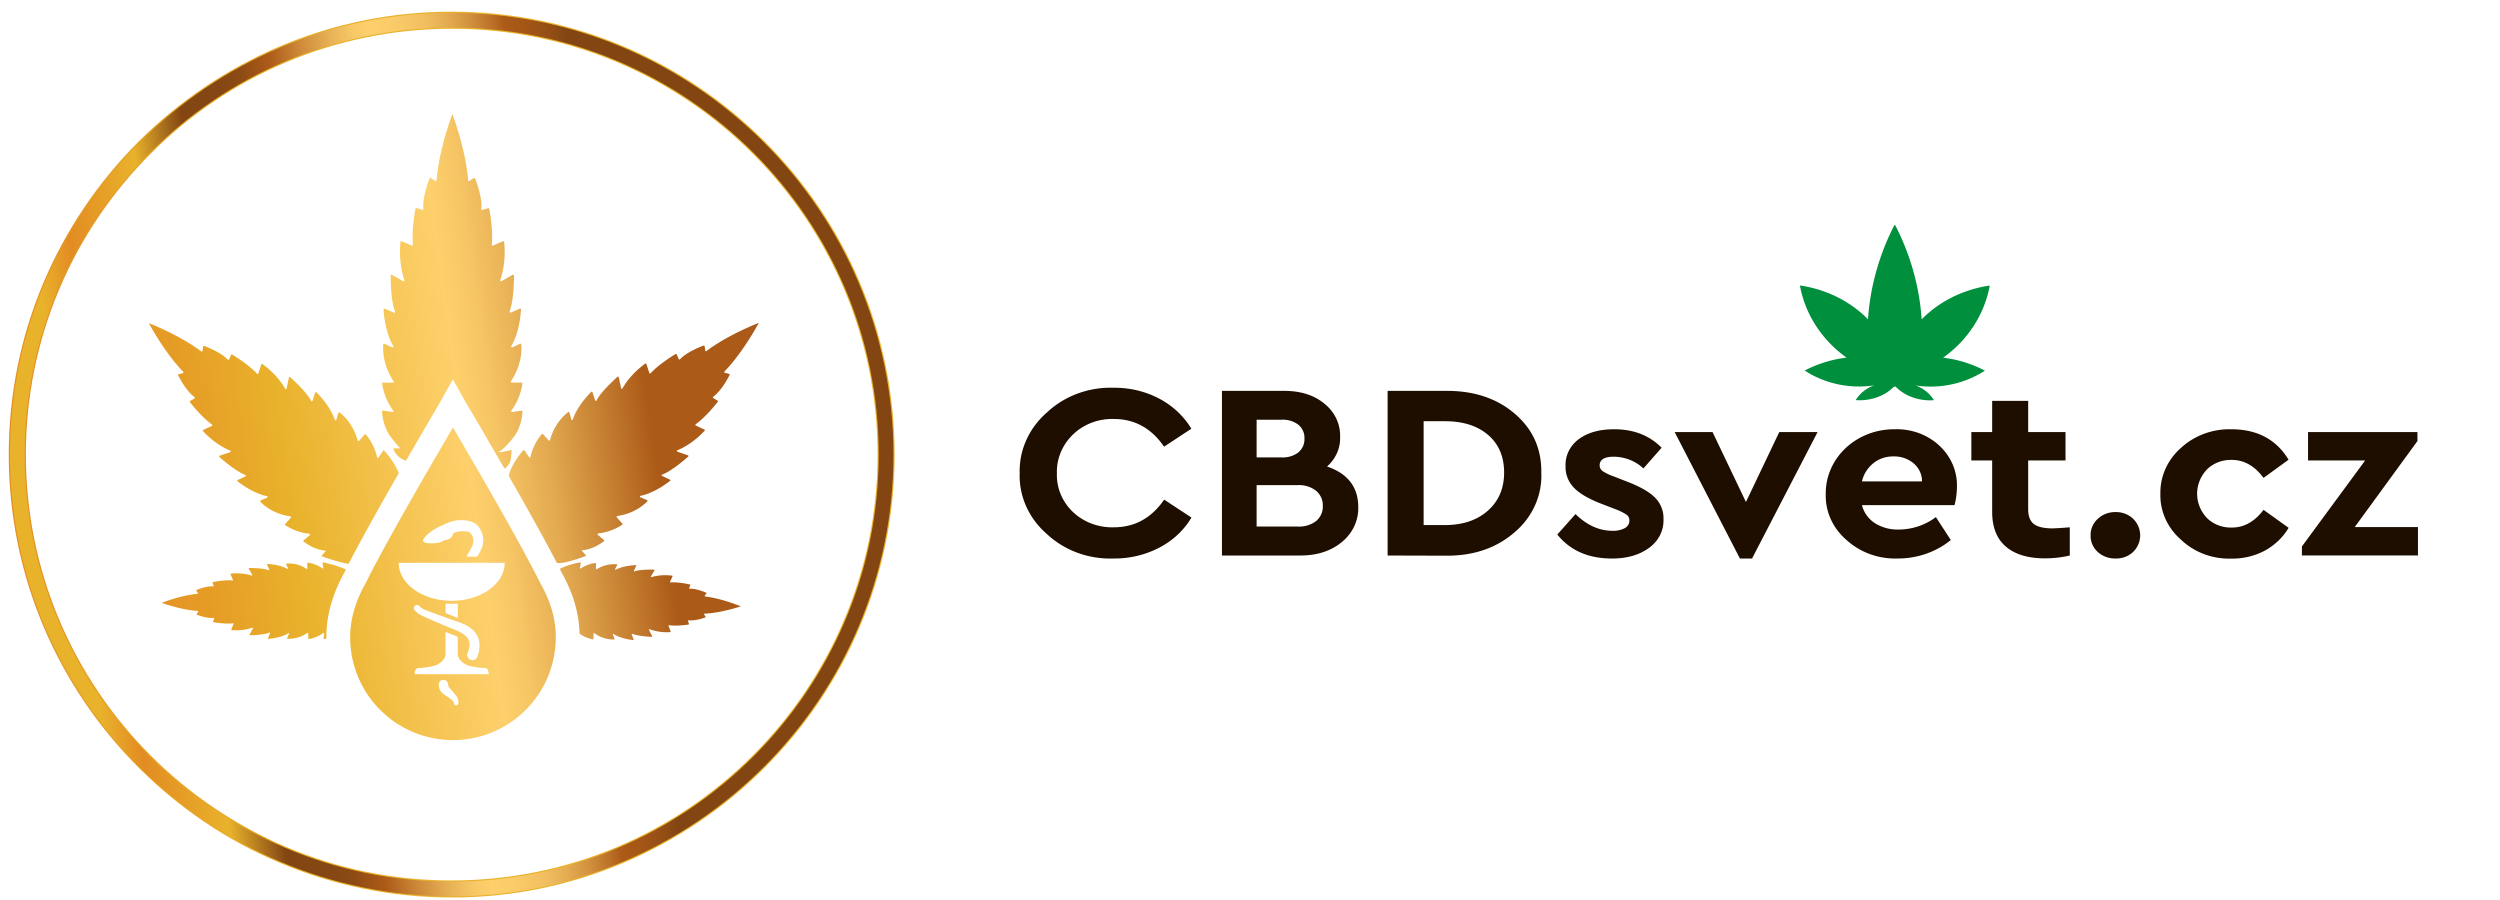 <?xml version="1.0" encoding="utf-8"?>
<svg width="300" height="108" viewBox="14.963 28.678 332.917 119.702" preserveAspectRatio="xMidYMid meet" xmlns="http://www.w3.org/2000/svg" xmlns:xlink="http://www.w3.org/1999/xlink">
  <defs>
    <linearGradient id="Degradado_sin_nombre_4" y1="378.08" x2="756.21" y2="378.08" gradientUnits="userSpaceOnUse">
      <stop offset="0" stop-color="#e28c23"/>
      <stop offset="0.05" stop-color="#e49525"/>
      <stop offset="0.17" stop-color="#e7a528"/>
      <stop offset="0.3" stop-color="#e8af2a"/>
      <stop offset="0.47" stop-color="#e9b22b"/>
    </linearGradient>
    <linearGradient id="Nueva_muestra_de_degradado_4" x1="53.96" y1="423.79" x2="547.49" y2="354.19" gradientUnits="userSpaceOnUse">
      <stop offset="0" stop-color="#e9b22b"/>
      <stop offset="0.06" stop-color="#e28c23"/>
      <stop offset="0.13" stop-color="#e6a027"/>
      <stop offset="0.19" stop-color="#e9b22b"/>
      <stop offset="0.28" stop-color="#834613"/>
      <stop offset="0.35" stop-color="#854713"/>
      <stop offset="0.39" stop-color="#8d4b14"/>
      <stop offset="0.41" stop-color="#9b5115"/>
      <stop offset="0.44" stop-color="#ac5a17"/>
      <stop offset="0.5" stop-color="#cf8c3b"/>
      <stop offset="0.55" stop-color="#e8b156"/>
      <stop offset="0.59" stop-color="#f7c866"/>
      <stop offset="0.62" stop-color="#fdd06c"/>
      <stop offset="0.66" stop-color="#facc69"/>
      <stop offset="0.71" stop-color="#f2c061"/>
      <stop offset="0.75" stop-color="#e5ad53"/>
      <stop offset="0.79" stop-color="#d2923f"/>
      <stop offset="0.83" stop-color="#ba6f26"/>
      <stop offset="0.85" stop-color="#ac5a17"/>
      <stop offset="0.88" stop-color="#a55716"/>
      <stop offset="0.93" stop-color="#914d14"/>
      <stop offset="0.95" stop-color="#834613"/>
    </linearGradient>
    <linearGradient id="Безымянный_градиент_13" x1="57.85" y1="438.37" x2="551.39" y2="368.77" gradientUnits="userSpaceOnUse">
      <stop offset="0" stop-color="#e9b22b"/>
      <stop offset="0.06" stop-color="#e28c23"/>
      <stop offset="0.24" stop-color="#e6a027"/>
      <stop offset="0.37" stop-color="#e9b22b"/>
      <stop offset="0.68" stop-color="#fdd06c"/>
      <stop offset="0.73" stop-color="#f6c564"/>
      <stop offset="0.82" stop-color="#e2a84f"/>
      <stop offset="0.93" stop-color="#c1792d"/>
      <stop offset="1" stop-color="#ac5a17"/>
    </linearGradient>
    <linearGradient id="Безымянный_градиент_13-2" x1="75.64" y1="564.54" x2="569.18" y2="494.94" xlink:href="#Безымянный_градиент_13"/>
    <linearGradient id="Безымянный_градиент_13-3" x1="51.08" y1="390.35" x2="544.61" y2="320.74" xlink:href="#Безымянный_градиент_13"/>
    <linearGradient id="Безымянный_градиент_13-4" x1="70.49" y1="528.02" x2="564.03" y2="458.42" xlink:href="#Безымянный_градиент_13"/>
    <linearGradient id="Безымянный_градиент_13-5" x1="36.94" y1="290.12" x2="530.48" y2="220.52" xlink:href="#Безымянный_градиент_13"/>
    <linearGradient id="Безымянный_градиент_13-6" x1="260.81" y1="520.75" x2="441.16" y2="495.31" xlink:href="#Безымянный_градиент_13"/>
    <linearGradient id="Безымянный_градиент_13-7" x1="344.13" y1="509.46" x2="358.1" y2="507.49" xlink:href="#Безымянный_градиент_13"/>
    <linearGradient id="Безымянный_градиент_13-8" x1="279.09" y1="518.94" x2="423.19" y2="498.62" xlink:href="#Безымянный_градиент_13"/>
    <linearGradient id="Безымянный_градиент_13-9" x1="71.1" y1="532.32" x2="564.64" y2="462.72" xlink:href="#Безымянный_градиент_13"/>
  </defs>
  <g id="Слой_2" data-name="Слой 2" transform="matrix(0.156, 0, 0, 0.156, 16.13, 30.16)" style="">
    <g id="Слой_1-2" data-name="Слой 1">
      <path class="cls-1" d="M378.1,1C170.18,1,1,170.14,1,378.06s169.18,377.1,377.1,377.1S755.21,586,755.21,378.06,586,1,378.1,1Zm0,741.61c-201,0-364.5-163.52-364.5-364.55S177.12,13.56,378.1,13.56s364.55,163.52,364.55,364.5S579.13,742.61,378.1,742.61Z" style="fill: none; stroke: url(#Degradado_sin_nombre_4); stroke-miterlimit: 10; stroke-width: 2px;"/>
      <path class="cls-2" d="M378.1,755.18C170.17,755.18,1,586,1,378.08S170.17,1,378.1,1,755.2,170.15,755.2,378.08,586,755.18,378.1,755.18Zm0-741.62c-201,0-364.52,163.52-364.52,364.52S177.1,742.61,378.1,742.61,742.63,579.08,742.63,378.08,579.1,13.56,378.1,13.56Z" style="fill: url(#Nueva_muestra_de_degradado_4);"/>
      <path class="cls-3" d="M493,464.46l-4.11-4.64c9.41-.61,17-6.12,19.18-7.84a.67.67,0,0,0,0-1l-5.28-4.47a.66.66,0,0,1,.41-1.16A46.48,46.48,0,0,0,523.65,438a.64.64,0,0,0,.12-1L519,431.62a.68.68,0,0,1,.43-1.1c14.87-2.15,23.34-10.11,25.61-12.53a.65.65,0,0,0-.22-1.06l-5.67-2.41a.66.66,0,0,1,.14-1.25c11.17-2.21,22.12-10.33,25.19-12.72a.66.66,0,0,0-.14-1.11l-6.59-3.09a.66.66,0,0,1,.07-1.22c7.56-2.73,19-12.5,22.17-15.31a.65.65,0,0,0-.21-1.12l-9-3.07a.67.67,0,0,1,0-1.26c12-4.88,20.92-14.14,23.24-16.69a.65.65,0,0,0-.22-1l-7.29-3.4a.65.65,0,0,1-.09-1.13c8.35-6,16.79-16.52,18.82-19.14a.65.65,0,0,0-.18-1l-3.72-2.21a.65.65,0,0,1,0-1.11c6.64-4.74,12.53-15.64,14-18.57a.67.67,0,0,0-.43-.95l-3.67-.93a.66.66,0,0,1-.3-1.1c16.16-16.69,28.92-40.74,29.32-41.49-.79.29-26.2,10.05-44.75,24.08a.64.64,0,0,1-1-.42l-.5-3.77a.64.64,0,0,0-.88-.52c-3.07,1.13-14.61,5.68-20.13,11.69a.66.66,0,0,1-1.11-.14l-1.72-4a.67.67,0,0,0-1-.29c-2.83,1.71-14.34,8.82-21.25,16.38a.66.66,0,0,1-1.12-.24l-2.49-7.64a.66.66,0,0,0-1-.35c-2.82,2-13.07,9.75-19.37,21.05a.67.67,0,0,1-1.24-.15l-2-9.31a.65.65,0,0,0-1.07-.35c-3.18,2.84-14.26,13-17.89,20.19a.66.66,0,0,1-1.22-.09l-2.26-6.94a.65.65,0,0,0-1.09-.25c-2.75,2.75-12.11,12.66-15.66,23.47a.66.66,0,0,1-1.26,0l-1.7-5.9a.66.66,0,0,0-1-.36c-2.67,2-11.6,9.42-15.55,23.91a.66.66,0,0,1-1.13.29L456,360.57a.65.65,0,0,0-1,0A46.17,46.17,0,0,0,445.33,380a.68.68,0,0,1-1.22.27l-3.79-5.78a.66.66,0,0,0-1-.11c-2,1.94-10.75,12.7-12.51,22v0c22.07,38.47,34.29,61.13,41,74.06C473.32,472.14,493,464.46,493,464.46Z" style="fill: url(#Безымянный_градиент_13);"/>
      <path class="cls-4" d="M624.86,507.62s-15.87-6.75-30.45-8.4a.43.43,0,0,1-.29-.67l1.38-1.92a.41.41,0,0,0-.16-.63c-1.87-.81-9-3.75-14.06-3.39a.42.42,0,0,1-.43-.56l.92-2.55a.42.42,0,0,0-.31-.54c-2-.46-10.21-2.2-16.57-1.76a.4.4,0,0,1-.41-.57l2.15-4.6a.39.39,0,0,0-.3-.57,42.52,42.52,0,0,0-17.73,1.2.41.41,0,0,1-.48-.61l3.09-5.1a.41.41,0,0,0-.34-.64c-2.64-.08-12-.24-16.68,1.45a.41.41,0,0,1-.51-.56l1.94-4.14a.41.41,0,0,0-.37-.6c-2.41.08-10.87.52-17.1,3.92a.4.4,0,0,1-.55-.54l1.76-3.45a.42.42,0,0,0-.31-.61A27.29,27.29,0,0,0,501.83,476a.41.41,0,0,1-.64-.35l.16-4.58a.4.4,0,0,0-.45-.42,28.63,28.63,0,0,0-12.7,4.67.42.42,0,0,1-.66-.39l.77-4.29a.4.4,0,0,0-.41-.49c-1.6,0-12.25,2.41-17.49,5.57.43.84.83,1.63,1.19,2.37,10.12,18.13,15.15,35,15.65,52.89a28.87,28.87,0,0,0,11.33,4.82.41.41,0,0,0,.49-.4l.16-4.56a.42.42,0,0,1,.66-.32,27,27,0,0,0,16.88,5.38.41.41,0,0,0,.36-.57l-1.51-3.56a.41.41,0,0,1,.59-.52c6,3.84,14.37,4.9,16.77,5.14a.42.42,0,0,0,.42-.58l-1.66-4.27a.41.41,0,0,1,.56-.52c4.58,2,13.9,2.53,16.54,2.62a.41.41,0,0,0,.39-.59l-2.74-5.32a.42.42,0,0,1,.53-.57,42.68,42.68,0,0,0,17.6,2.46A.43.43,0,0,0,565,529l-1.83-4.72a.4.4,0,0,1,.45-.55c6.3.89,14.61-.26,16.64-.56a.43.43,0,0,0,.34-.54l-.72-2.6a.41.41,0,0,1,.47-.52c5,.71,12.34-1.71,14.26-2.39a.41.41,0,0,0,.21-.61l-1.24-2a.41.41,0,0,1,.33-.63C608.54,513.22,624.86,507.62,624.86,507.62Z" style="fill: url(#Безымянный_градиент_13-2);"/>
      <path class="cls-5" d="M320.49,374.72a.66.66,0,0,0-1,.1l-3.79,5.79a.67.67,0,0,1-1.22-.26,46.54,46.54,0,0,0-9.68-19.46.68.68,0,0,0-1,0L299,366.31a.68.68,0,0,1-1.15-.3c-3.94-14.49-12.86-21.94-15.54-23.9a.66.66,0,0,0-1,.34l-1.7,5.93a.66.66,0,0,1-1.26,0c-3.56-10.81-12.91-20.72-15.66-23.45a.65.65,0,0,0-1.09.25l-2.27,6.93a.66.66,0,0,1-1.22.07c-3.62-7.16-14.7-17.34-17.88-20.16a.66.66,0,0,0-1.09.34l-2,9.3a.66.66,0,0,1-1.24.16c-6.3-11.29-16.56-19.05-19.37-21a.66.66,0,0,0-1,.34l-2.5,7.65a.65.65,0,0,1-1.11.23c-6.93-7.58-18.42-14.69-21.27-16.37a.64.64,0,0,0-.94.28L188,296.86a.66.66,0,0,1-1.1.16c-5.51-6-17.05-10.55-20.14-11.7a.66.66,0,0,0-.88.54l-.49,3.75a.65.65,0,0,1-1,.43c-18.55-14-43.95-23.79-44.74-24.08.39.76,13.14,24.8,29.32,41.5a.66.66,0,0,1-.31,1.09l-3.68.94a.64.64,0,0,0-.41.93c1.51,2.93,7.4,13.84,14,18.58a.66.66,0,0,1,0,1.12l-3.71,2.19a.66.66,0,0,0-.18,1c2,2.61,10.46,13.18,18.81,19.13a.66.66,0,0,1-.09,1.15L166,357a.65.65,0,0,0-.2,1c2.32,2.55,11.26,11.8,23.22,16.7a.66.66,0,0,1,0,1.25l-9,3.06a.66.66,0,0,0-.22,1.13c3.2,2.8,14.62,12.59,22.18,15.31a.66.66,0,0,1,.07,1.23l-6.61,3.07a.66.66,0,0,0-.12,1.13c3,2.38,14,10.48,25.19,12.71a.66.66,0,0,1,.12,1.26l-5.65,2.4a.65.65,0,0,0-.22,1.06c2.26,2.42,10.74,10.38,25.61,12.53a.67.67,0,0,1,.41,1.1l-4.8,5.44a.67.67,0,0,0,.13,1,46.4,46.4,0,0,0,20.49,7.27.66.66,0,0,1,.39,1.17l-5.28,4.47a.68.68,0,0,0,0,1c2.17,1.72,9.77,7.24,19.18,7.85l-4.13,4.61s14.65,5.37,23.36,6.59c6.71-13.05,19.37-36.56,42.84-77.46C329.84,385.49,322.19,376.39,320.49,374.72Z" style="fill: url(#Безымянный_градиент_13-3);"/>
      <path class="cls-6" d="M267.84,470.58l.67,4.29a.42.42,0,0,1-.67.39,28.52,28.52,0,0,0-12.59-4.95.4.4,0,0,0-.46.41l.07,4.58a.42.42,0,0,1-.65.34,27,27,0,0,0-17.13-4.54.41.41,0,0,0-.32.59l1.69,3.48a.42.42,0,0,1-.58.54c-6.14-3.53-14.59-4.18-17-4.29a.41.41,0,0,0-.39.58l1.86,4.18a.42.42,0,0,1-.54.56c-4.65-1.8-14-1.85-16.64-1.82a.42.42,0,0,0-.34.63l3,5.15a.42.42,0,0,1-.5.62,42.93,42.93,0,0,0-17.69-1.6.41.41,0,0,0-.32.59l2.05,4.61a.43.43,0,0,1-.42.6c-6.34-.6-14.6,1-16.61,1.38a.42.42,0,0,0-.32.54l.86,2.57a.41.41,0,0,1-.43.55c-5-.48-12.24,2.3-14.15,3.07a.45.45,0,0,0-.18.63l1.35,2a.4.4,0,0,1-.31.64c-14.59,1.35-30.61,7.74-30.61,7.74s16.18,6,30.81,6.92a.4.4,0,0,1,.33.62l-1.3,2a.43.43,0,0,0,.2.63c1.92.71,9.19,3.3,14.22,2.69a.4.4,0,0,1,.45.52l-.77,2.6a.42.42,0,0,0,.32.54c2,.36,10.31,1.69,16.64.94a.41.41,0,0,1,.44.55l-1.94,4.69a.42.42,0,0,0,.34.57,43,43,0,0,0,17.65-2.06.41.41,0,0,1,.52.57l-2.86,5.25a.43.43,0,0,0,.38.62c2.64,0,12-.34,16.59-2.28a.41.41,0,0,1,.54.54l-1.74,4.24a.4.4,0,0,0,.41.57c2.39-.18,10.83-1.05,16.86-4.75a.41.41,0,0,1,.59.52l-1.59,3.53a.41.41,0,0,0,.35.58,26.94,26.94,0,0,0,17-5,.42.42,0,0,1,.66.34l.06,4.56a.42.42,0,0,0,.48.41,28.41,28.41,0,0,0,12.45-5.31.41.41,0,0,1,.66.38l-.56,4.32a.43.43,0,0,0,.45.47,17.76,17.76,0,0,0,1.94-.23c0-.36,0-.72,0-1.08,0-18.71,5-36.5,15.68-55.95l1-1.94c-6.07-3.12-18-6-19.47-6.07A.41.41,0,0,0,267.84,470.58Z" style="fill: url(#Безымянный_градиент_13-4);"/>
      <path class="cls-7" d="M327.47,341.7l-7.92-1.13a.76.76,0,0,0-.88.79c.16,3.14,1.22,13.8,7.92,22.3,0,0,3.32,4.47,7.6,9.12h-6a16.07,16.07,0,0,0,10.92,10.5q10-17.31,22.41-38.51l5.91-10.06,11.65-20.79,11.67,20.79,6.05,10.06c10,17.05,18.76,32.14,26.41,45.42a18.07,18.07,0,0,0,3.77-3.95c2.18-2.91,2.19-11.85,2.19-12.13,0,0-14.11,3.43-10,1.13s11.49-11.58,11.49-11.58c6.7-8.5,7.76-19.16,7.92-22.3a.74.74,0,0,0-.88-.79l-7.92,1.13a.76.76,0,0,1-.7-1.22,52.82,52.82,0,0,0,9.43-23,.76.76,0,0,0-.76-.86h-8.4a.76.76,0,0,1-.61-1.19c9.52-14.33,9.14-27.6,8.78-31.37a.76.76,0,0,0-1.09-.61l-6.43,3a.77.77,0,0,1-1-1.08c6.66-11.2,8-26.7,8.31-31.11a.75.75,0,0,0-1.06-.74l-7.73,3.3a.76.76,0,0,1-1-1c3.43-8.53,3.75-25.68,3.77-30.55a.78.78,0,0,0-1.15-.66L420.62,230a.76.76,0,0,1-1.08-.94c4.94-13.93,3.79-28.56,3.36-32.48a.76.76,0,0,0-1.06-.61l-8.56,3.67a.74.74,0,0,1-1-.78c1.24-11.65-1.44-26.86-2.14-30.55a.78.78,0,0,0-1-.6l-4.76,1.51a.75.75,0,0,1-1-.83c1-9.24-3.95-22.55-5.31-26a.78.78,0,0,0-1.15-.34l-3.63,2.42a.75.75,0,0,1-1.18-.57C390,117,378.66,87.38,378.66,87.38S367.29,117,365.19,143.85a.75.75,0,0,1-1.18.57L360.38,142a.76.76,0,0,0-1.13.34c-1.38,3.5-6.3,16.81-5.31,26a.76.76,0,0,1-1,.83l-4.76-1.51a.78.78,0,0,0-1,.6c-.7,3.69-3.37,18.9-2.13,30.55a.75.75,0,0,1-1.05.78L335.48,196a.75.75,0,0,0-1.06.61c-.45,3.92-1.6,18.55,3.36,32.48a.77.77,0,0,1-1.1.94l-9.57-5.37a.76.76,0,0,0-1.13.66c0,4.87.32,22,3.75,30.55a.75.75,0,0,1-1,1l-7.74-3.3a.75.75,0,0,0-1.06.74c.27,4.41,1.67,19.91,8.31,31.11a.76.76,0,0,1-1,1.08l-6.43-3a.77.77,0,0,0-1.1.61c-.34,3.77-.73,17,8.8,31.37a.76.76,0,0,1-.63,1.19h-8.38a.78.78,0,0,0-.78.86,52.82,52.82,0,0,0,9.43,23A.76.76,0,0,1,327.47,341.7Z" style="fill: url(#Безымянный_градиент_13-5);"/>
      <path class="cls-8" d="M351,508.07l0-.07h0l0,.06Z" style="fill: url(#Безымянный_градиент_13-6);"/>
      <path class="cls-9" d="M351.12,508.47h0v0Z" style="fill: url(#Безымянный_градиент_13-7);"/>
      <path class="cls-10" d="M351.17,508.9l0-.17v-.1c0,.1,0,.2,0,.3Z" style="fill: url(#Безымянный_градиент_13-8);"/>
      <path class="cls-11" d="M379.26,355.07h-.15c-48.69,83-67.36,118.37-74.32,132.47-8,14.54-13.35,29.42-13.35,46.51a87.75,87.75,0,0,0,175.5,0c0-17.09-5-31.67-13.35-46.51C446.63,473.44,428,438.11,379.26,355.07Zm-25.6,96c1.7-4.42,9.76-9.92,16.53-12.63l1.92-.95c1-.49,2.05-.95,3.2-1.4a31.26,31.26,0,0,1,3.55-1.15,29.66,29.66,0,0,1,14.74,0l.92.27.45.15.57.21a11.11,11.11,0,0,1,2.21,1.1,13.17,13.17,0,0,1,3.39,3.1,16,16,0,0,1,2.16,3.58c.27.61.52,1.23.74,1.86s.37,1.17.57,2.07a11.91,11.91,0,0,1,.23,1.24c.06.46.11.91.15,1.38a18,18,0,0,1,0,2.75,16.93,16.93,0,0,1-1.31,5.44,46.34,46.34,0,0,1-2.12,4.23c-.57,1-1.13,1.94-1.76,2.91H391c.18-1.6.9-2.22,1.51-3.23l.06-.09c.64-1.06,1.33-2.28,1.92-3.43s1.05-2.14,1.46-3.16a9.14,9.14,0,0,0,.64-2.67,8.64,8.64,0,0,0,0-2,4.4,4.4,0,0,0-.11-.74c0-.18-.12-.52-.12-.52l-.07-.34c-.06-.13-.2-.61-.33-.92a6.86,6.86,0,0,0-.46-1,8.26,8.26,0,0,0-1.13-1.72,4.93,4.93,0,0,0-1.24-1,3.56,3.56,0,0,0-.61-.25l-.16-.08-.31-.07-.57-.14a20.56,20.56,0,0,0-10,.48,16,16,0,0,0-1.71.61,15.88,15.88,0,0,1-2.39,4.16,9.45,9.45,0,0,1-4.88,1.95c-1.54.18-2.87,1.89-6.43,2.34-8.56,1.09-11-.35-11-.35C354,452.55,353.36,451.85,353.66,451.08ZM345.91,510v0h0a2.67,2.67,0,0,1-.09-.26l0-.08v-.07l0-.06,0-.25v-.47l.3-1,1.49-1.3,1.6-.08.69.28.33.22a2.85,2.85,0,0,1,.55.6c0,.05.06.11.1.16a4,4,0,0,0,.37.41,8.27,8.27,0,0,0,.61.56,11.15,11.15,0,0,0,1.41,1c.88.47,2.35,1,3.63,1.54l8.1,3c5.42,2,10.83,4,16.33,5.89l4.15,1.46a40,40,0,0,1,4.39,1.91,28.21,28.21,0,0,1,4.27,2.68c.68.52,1.31,1,2,1.64.31.28.67.64,1,1s.6.67.89,1a16.68,16.68,0,0,1,2.81,5c.16.46.3.93.43,1.45s.2.9.27,1.37a20.31,20.31,0,0,1,.25,2.64,24.79,24.79,0,0,1-1.74,10.31l0,.07a4.49,4.49,0,1,1-8.35-3.3l.07-.17a16,16,0,0,0,1.52-6.66,15.57,15.57,0,0,0-.06-1.69l-.11-.78a4.82,4.82,0,0,0-.15-.64,8.3,8.3,0,0,0-1.31-2.63,7.38,7.38,0,0,0-.5-.64,5.64,5.64,0,0,0-.53-.59c-.4-.41-.86-.84-1.31-1.22a19.6,19.6,0,0,0-3-2.1,32.59,32.59,0,0,0-3.5-1.74l-4-1.64c-5.35-2.18-10.76-4.44-16.11-6.74-2.68-1.13-5.35-2.3-8-3.55a45.52,45.52,0,0,1-4.23-2.18,16.4,16.4,0,0,1-2.11-1.56c-.33-.29-.65-.6-1-.94a10.12,10.12,0,0,1-.86-1A2.77,2.77,0,0,1,345.91,510Zm27,3.46v-6.73a5.06,5.06,0,0,1,.22-1.46c1.63.11,3.3.18,5,.18s3.34-.07,5-.18a5.05,5.05,0,0,1,.21,1.46v10.75l-1.74-.66C378.89,515.77,376,514.64,372.91,513.44Zm8.85,78.63a1.82,1.82,0,0,1-1.62-1.42l-.05-.23a6.45,6.45,0,0,0-2-3.06,4.41,4.41,0,0,0-.69-.54l-1-.72-2-1.41-2-1.35-1-.63a6.27,6.27,0,0,1-.72-.54,9.77,9.77,0,0,1-2.89-4,10.51,10.51,0,0,1-.54-1.79c-.06-.31-.12-.61-.15-.93a6.34,6.34,0,0,1-.07-1.11,4,4,0,1,1,8,0c0-.15,0,.08,0,.14l.05.32c.05.22.08.44.14.65a6,6,0,0,0,.39,1s.07.14.12.2a1.78,1.78,0,0,0,.24.28l.94,1,1.78,2c.58.66,1.16,1.31,1.7,2l.82,1a10.32,10.32,0,0,1,1,1.35,10,10,0,0,1,1.64,6.19A1.83,1.83,0,0,1,381.76,592.07Zm27.82-26.54h-63s-.61-5.35,3.67-5.35,13.3-1.4,15.74-2.91,6.88-4.27,6.88-9.47V529.47c1.1.43,2.16.86,3.18,1.28l7.2,2.83v14.24c0,5.18,4.44,7.93,6.89,9.45s11.46,2.91,15.73,2.91S409.58,565.53,409.58,565.53ZM378.1,502.88c-25,0-45.23-14.5-45.23-32.4h90.46C423.33,488.38,403.08,502.88,378.1,502.88Z" style="fill: url(#Безымянный_градиент_13-9);"/>
    </g>
  </g>
  <g id="Layer_2" data-name="Layer 2" style="" transform="matrix(0.404, 0, 0, 0.378, 150.751, 58.551)">
    <g id="Layer_1-2" data-name="Layer 1">
      <path class="cls-1" d="M0,87.46A28.14,28.14,0,0,1,9.07,66,29.54,29.54,0,0,1,31,57.38a29.84,29.84,0,0,1,15,3.83,27.86,27.86,0,0,1,10.59,10.6l-9,6.33Q41.34,68.38,31,68.38a17.94,17.94,0,0,0-13.41,5.45,18.83,18.83,0,0,0-5.32,13.72,18.54,18.54,0,0,0,5.32,13.63A18.13,18.13,0,0,0,31,106.54q10.38,0,16.62-9.76l9,6.33A27.15,27.15,0,0,1,46,113.71a30.2,30.2,0,0,1-15.12,3.82,29.46,29.46,0,0,1-21.95-8.66A27.92,27.92,0,0,1,0,87.46Z" style="fill: rgb(30, 14, 0);"/>
      <path class="cls-1" d="M111.6,99.42a15.75,15.75,0,0,1-5.36,12.27q-5.37,4.78-13.72,4.79H66.67v-58H87.24q8.1,0,13.24,4.53a14.81,14.81,0,0,1,5.14,11.65,13.66,13.66,0,0,1-4.31,10.46Q111.6,88.88,111.6,99.42ZM86.28,68.64H78.1V81.92h8.18a8.14,8.14,0,0,0,5.58-1.76,6.24,6.24,0,0,0,2-4.93,6.12,6.12,0,0,0-2-4.83A8.14,8.14,0,0,0,86.28,68.64ZM99.91,99a6.82,6.82,0,0,0-2.2-5.32,8.75,8.75,0,0,0-6.07-2H78.1v14.6H91.64a8.88,8.88,0,0,0,6.07-1.94A6.78,6.78,0,0,0,99.91,99Z" style="fill: rgb(30, 14, 0);"/>
      <path class="cls-1" d="M121.28,116.48v-58h19q13.89-.18,22.87,8t8.79,20.88a26.81,26.81,0,0,1-8.88,21q-9.06,8.36-22.78,8.18Zm11.87-10.73h7q8.81,0,14.16-5.06t5.37-13.41q0-8.44-5.28-13.28t-14.25-4.83h-7Z" style="fill: rgb(30, 14, 0);"/>
      <path class="cls-1" d="M177.21,109.09l6-7.21q5.63,5.9,12.22,5.89a7.67,7.67,0,0,0,4-.92,3,3,0,0,0,1.54-2.68,2.53,2.53,0,0,0-.92-2.07,17.32,17.32,0,0,0-3.56-1.89l-4.67-1.93q-6.24-2.55-9.05-5.59A10.85,10.85,0,0,1,179.93,85a11.52,11.52,0,0,1,4.4-9.55Q188.72,72,195.94,72q9.67,0,15.65,6.51l-6,7.3a13.92,13.92,0,0,0-9.76-4.14q-4.66,0-4.66,3.08a2.5,2.5,0,0,0,1,2,15,15,0,0,0,3.6,1.84L200,90.36Q206.49,93,209.35,96a10.63,10.63,0,0,1,2.86,7.65,12.13,12.13,0,0,1-4.84,10.2q-4.76,3.69-12.14,3.69Q183.55,117.53,177.21,109.09Z" style="fill: rgb(30, 14, 0);"/>
      <path class="cls-1" d="M250.37,73H263L241.4,117.53h-4L215.9,73h12.49l11,24.62Z" style="fill: rgb(30, 14, 0);"/>
      <path class="cls-1" d="M308.15,98.72H277.64a10.67,10.67,0,0,0,4.26,6.37,13.52,13.52,0,0,0,8,2.24A19.6,19.6,0,0,0,302,102.94l4.92,8.09a26.56,26.56,0,0,1-17.41,6.5,23,23,0,0,1-17-6.55,21.09,21.09,0,0,1-6.81-16.22A22.52,22.52,0,0,1,288.45,72a19.87,19.87,0,0,1,14.73,5.81,19.63,19.63,0,0,1,5.76,14.42A28.1,28.1,0,0,1,308.15,98.72Zm-30.51-8.36h19.78A8.46,8.46,0,0,0,294.65,84,9.56,9.56,0,0,0,288,81.57a9.9,9.9,0,0,0-6.59,2.37A11.63,11.63,0,0,0,277.64,90.36Z" style="fill: rgb(30, 14, 0);"/>
      <path class="cls-1" d="M346.14,106.54v9.94a33.81,33.81,0,0,1-8.18,1q-8.35,0-12.88-4.13t-4.53-12.22V83h-6.86V73h6.86V62h11.87V73h12.31V83H332.42v17.15c0,2.47.63,4.21,1.89,5.24s3.33,1.53,6.2,1.53C341.51,106.89,343.38,106.78,346.14,106.54Z" style="fill: rgb(30, 14, 0);"/>
      <path class="cls-1" d="M353,109.36a7.92,7.92,0,0,1,2.37-5.81,8,8,0,0,1,5.9-2.37,7.78,7.78,0,0,1,5.76,2.37,8.5,8.5,0,0,1,0,11.65,7.77,7.77,0,0,1-5.8,2.33,8.08,8.08,0,0,1-5.9-2.33A7.85,7.85,0,0,1,353,109.36Z" style="fill: rgb(30, 14, 0);"/>
      <path class="cls-1" d="M376,94.67a21.61,21.61,0,0,1,6.77-16.09A22.79,22.79,0,0,1,399.34,72q12.84,0,18.91,10.73L410,89.13q-4.39-6.33-10.46-6.33a10.85,10.85,0,0,0-8.22,3.38,12.94,12.94,0,0,0,0,17.06,10.82,10.82,0,0,0,8.22,3.39q6.06,0,10.46-6.24l8.27,6.33a21.17,21.17,0,0,1-7.78,8,21.64,21.64,0,0,1-11.13,2.85,22.16,22.16,0,0,1-16.53-6.63A21.37,21.37,0,0,1,376,94.67Z" style="fill: rgb(30, 14, 0);"/>
      <path class="cls-1" d="M440.06,106.45H460.9v10H422.65v-3.17L443.49,83H424.67V73h36.06v3.16Z" style="fill: rgb(30, 14, 0);"/>
      <path class="cls-2" d="M288.19,57a15,15,0,0,1-3.08,2.52,16.05,16.05,0,0,1-9.53,2.21,11.67,11.67,0,0,1,6.09-5.19,31.34,31.34,0,0,1-22.91-5.22,38,38,0,0,1,13.78-4.56,40.46,40.46,0,0,1-15.36-25.42,39.09,39.09,0,0,1,15.74,6.15,38.46,38.46,0,0,1,6.7,5.77,88.69,88.69,0,0,1,1.86-13.31A89.76,89.76,0,0,1,288.28.16a.38.38,0,0,1,.11-.11l.06,0,.08.06a.71.71,0,0,1,.12.13,89,89,0,0,1,8.66,33.05,37.68,37.68,0,0,1,6.7-5.77,39,39,0,0,1,15.74-6.15,40.46,40.46,0,0,1-15.36,25.42,37.2,37.2,0,0,1,5.49,1.12,37.77,37.77,0,0,1,8.28,3.44,31.68,31.68,0,0,1-13.5,5.31,31,31,0,0,1-9.4-.1,11.63,11.63,0,0,1,3.91,2.43,11.5,11.5,0,0,1,2.18,2.77,16.08,16.08,0,0,1-9.53-2.22A14.68,14.68,0,0,1,288.74,57" style="fill: rgb(0, 143, 61);"/>
    </g>
  </g>
</svg>